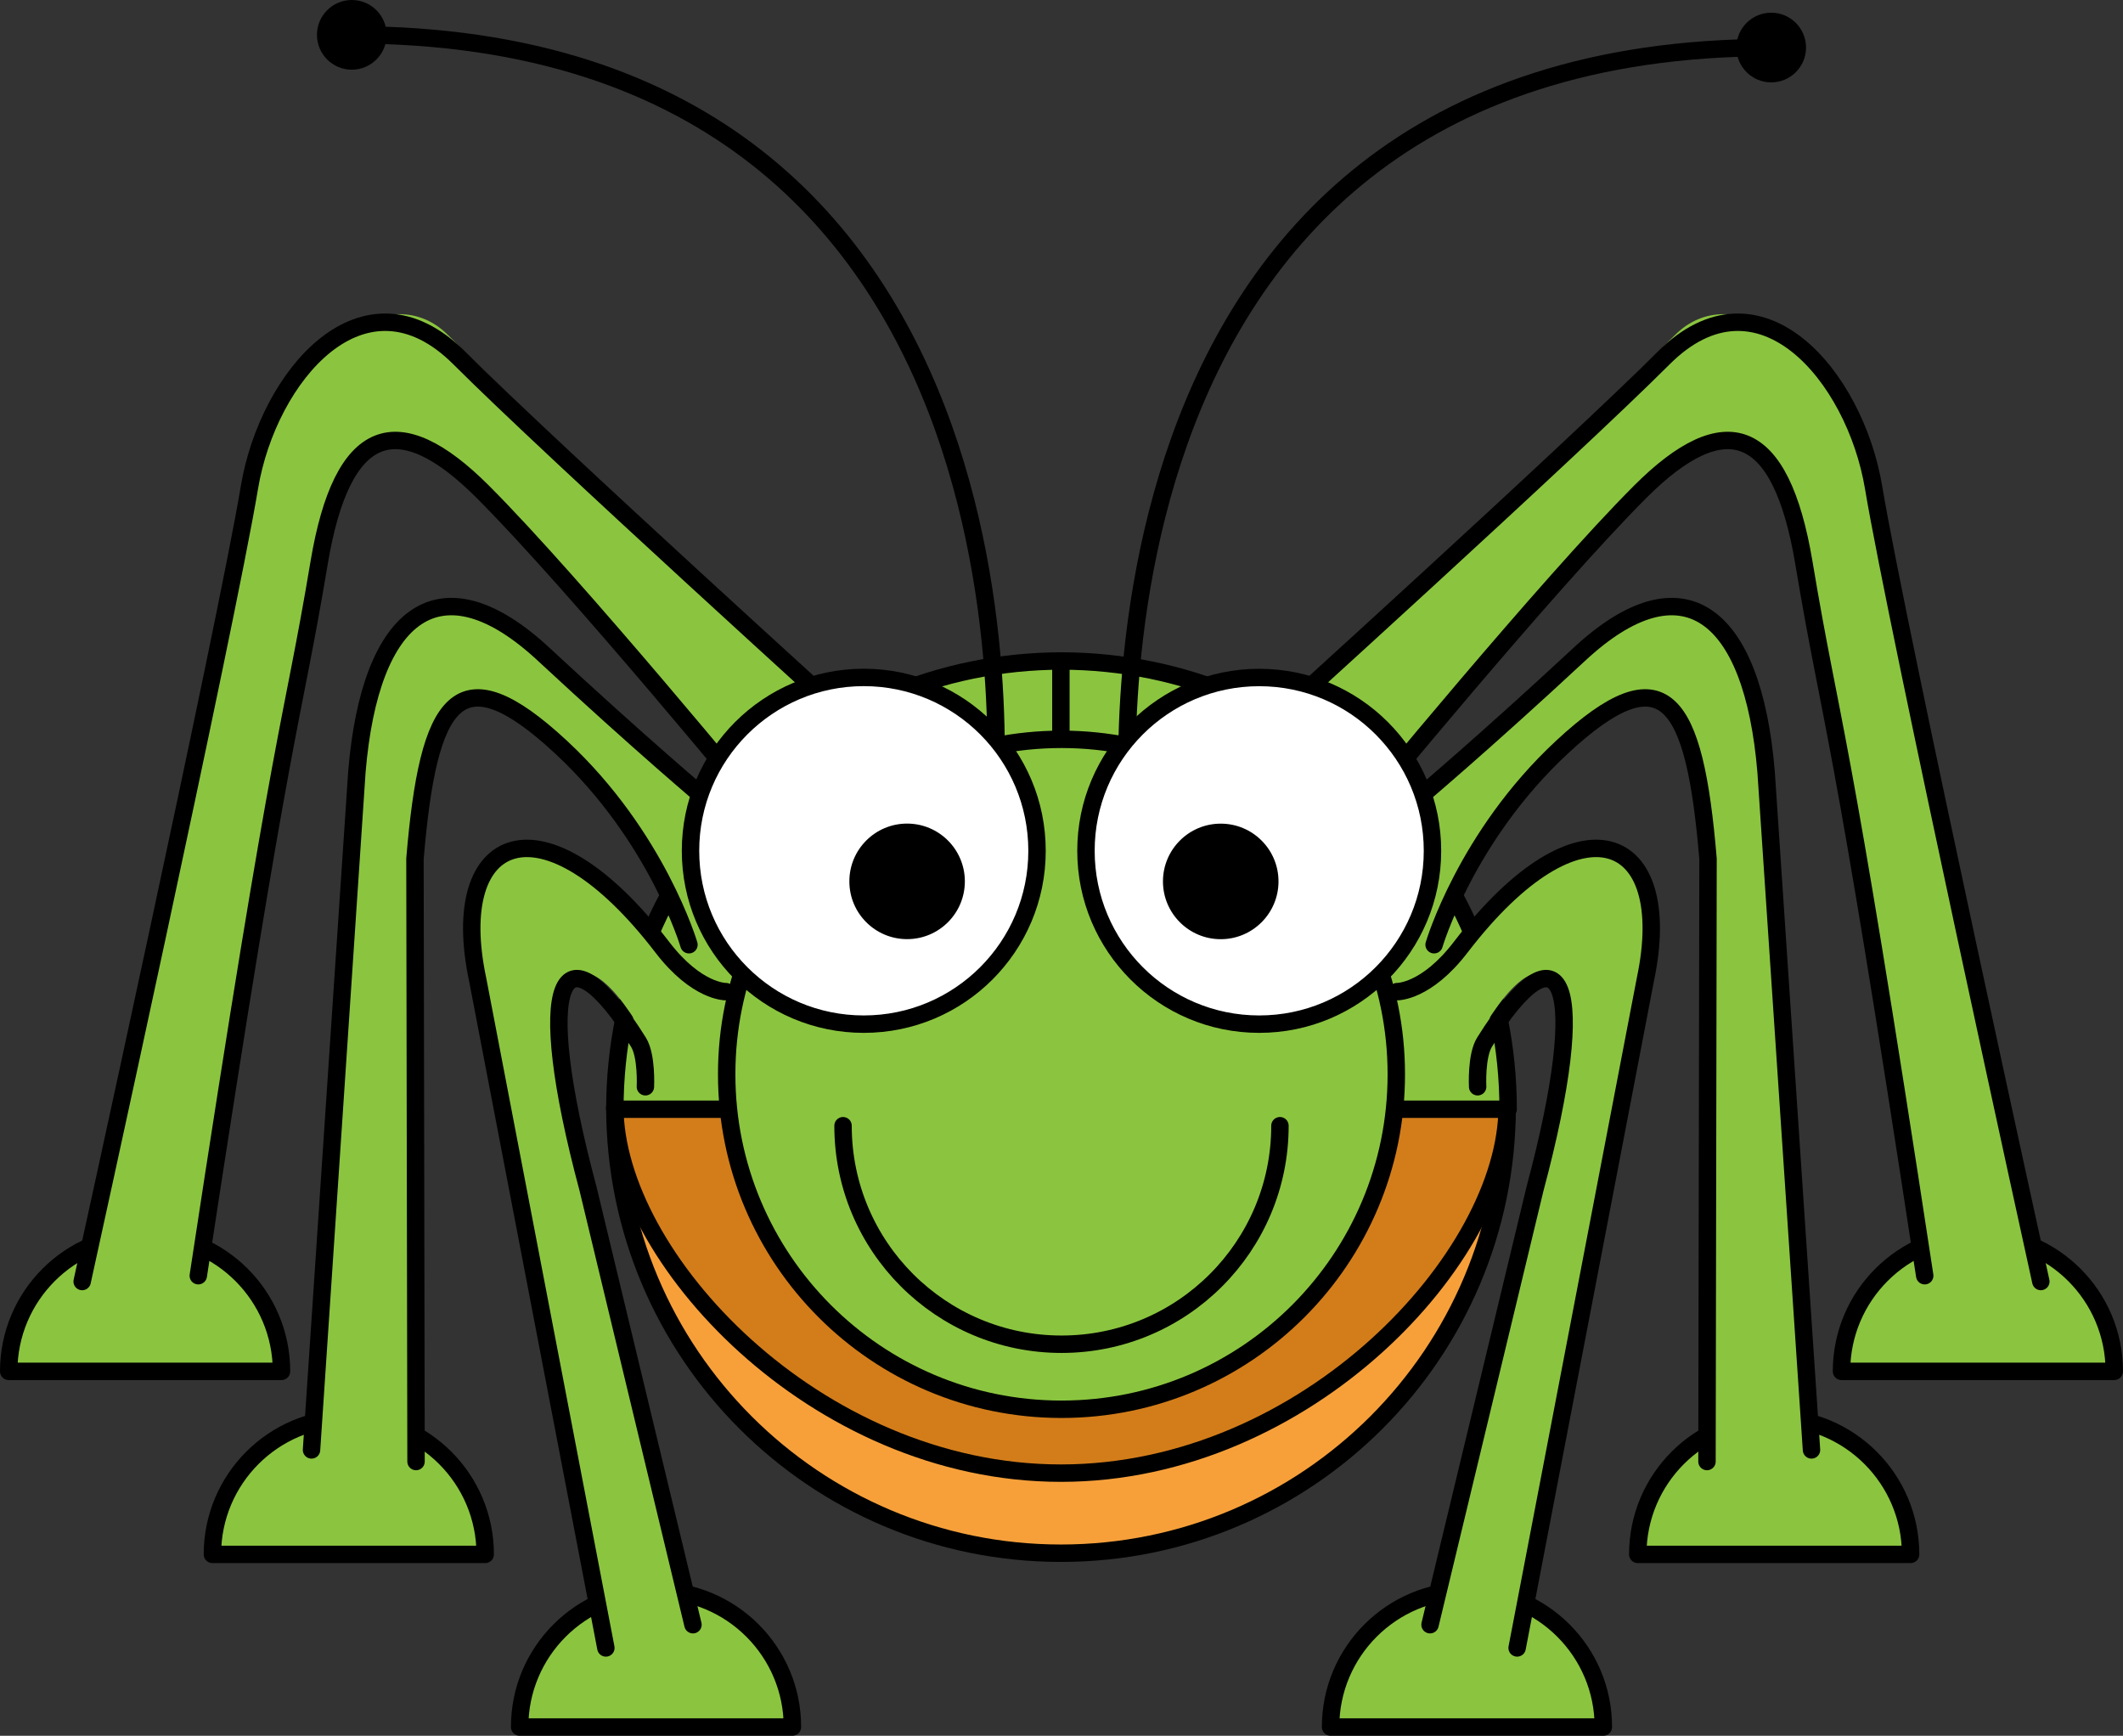 <svg xmlns="http://www.w3.org/2000/svg" version="1.0" viewBox="0 0 365.652 298.914"><rect x="0" y="0" width="365.652" height="298.914" fill="#333333" stroke="none"/><path d="M1.5 236.16c-.004-12.97 10.514-23.49 23.49-23.5 12.977 0 23.496 10.53 23.493 23.5H1.5z" stroke-linejoin="round" stroke="#000" stroke-width="3" stroke-linecap="round" fill="#8bc53f"/><path d="M32.152 229.69S51.921 116.1 55.966 91.91c3.201-19.139 15.393-18.975 22.186-13.222 17.223 14.586 51.998 61.002 51.998 61.002l18-14S93.111 73.648 77.152 57.688c-9.603-9.603-25.83 1.083-32.186 20.226-7.729 23.276-28.814 137.78-28.814 137.78l16 14z" fill="#8bc53f"/><g stroke-linejoin="round" stroke="#000" stroke-width="3" stroke-linecap="round" fill="none"><path d="M14.152 220.69S38.921 108.1 42.966 83.91c3.201-19.139 19.686-38.722 36.186-22.222 15.959 15.959 68.998 64.002 68.998 64.002"/><path d="M34.152 219.69c14.969-98.33 15.891-93.33 20.814-122.78 3.966-23.71 13.588-26.819 28.186-12.222 15.959 15.962 47.998 55.002 47.998 55.002"/></g><path d="M364.15 236.16c.01-12.97-10.51-23.49-23.49-23.5-12.98 0-23.49 10.53-23.49 23.5h46.98z" stroke-linejoin="round" stroke="#000" stroke-width="3" stroke-linecap="round" fill="#8bc53f"/><path d="M333.5 229.69S313.73 116.1 309.69 91.91c-3.21-19.139-15.4-18.975-22.19-13.222-17.22 14.586-52 61.002-52 61.002l-18-14s55.04-52.042 71-68.002c9.6-9.603 25.83 1.083 32.19 20.226 7.73 23.276 28.81 137.78 28.81 137.78l-16 14z" fill="#8bc53f"/><g stroke-linejoin="round" stroke="#000" stroke-width="3" stroke-linecap="round" fill="none"><path d="M351.5 220.69S326.73 108.1 322.69 83.91C319.48 64.771 303 45.188 286.5 61.688c-15.96 15.959-69 64.002-69 64.002"/><path d="M331.5 219.69c-14.97-98.33-15.89-93.33-20.81-122.78-3.97-23.71-13.59-26.819-28.19-12.222-15.96 15.962-48 55.002-48 55.002"/></g><g stroke-linejoin="round" stroke="#000" stroke-width="3" stroke-linecap="round"><path d="M105.9 190.62c-.01 42.44 34.39 76.86 76.83 76.86 42.45 0 76.85-34.41 76.85-76.86H105.9z" fill="#f7a03a"/><path d="M105.9 190.62c-.01 25.67 34.39 63.07 76.83 63.07 42.45 0 76.85-37.4 76.85-63.07H105.9z" fill="#d37d1a"/><g fill="#8bc53f"><path d="M182.94 113.83c-42.56 0-77.05 34.57-77.04 77.19h77.04v-77.19z"/><path d="M259.75 191.02c.01-42.63-34.48-77.19-77.03-77.19v77.19h77.03z"/></g></g><g><path d="M36.584 267.68c-.004-12.97 10.515-23.5 23.49-23.5 12.978 0 23.496 10.52 23.493 23.5H36.584z" stroke-linejoin="round" stroke="#000" stroke-width="3" stroke-linecap="round" fill="#8bc53f"/><path d="M71.655 251.69l-.185-103.78c2.303-27.62 7.436-35.72 25.186-19.22 16.534 15.36 23.004 32 23.004 32l2-23s-11.47-9.64-28.004-25c-17.75-16.503-29.883-7.4-32.186 20.22l-7.814 115.78 17.999 3z" fill="#8bc53f"/><g stroke-linejoin="round" stroke="#000" stroke-width="3" stroke-linecap="round" fill="none"><path d="M53.655 249.69l7.814-116.78c2.303-27.62 14.436-36.722 32.186-20.22 16.535 15.36 28.005 25 28.005 25"/><path d="M71.655 251.69l-.185-103.78c2.303-27.62 7.436-35.72 25.186-19.22 16.534 15.36 22.004 34 22.004 34"/></g><g><path d="M329.07 267.68c0-12.97-10.52-23.5-23.49-23.5-12.98 0-23.5 10.52-23.5 23.5h46.99z" stroke-linejoin="round" stroke="#000" stroke-width="3" stroke-linecap="round" fill="#8bc53f"/><path d="M294 251.69l.18-103.78c-2.3-27.62-7.43-35.72-25.18-19.22-16.53 15.36-23 32-23 32l-2-23s11.47-9.64 28-25c17.75-16.502 29.88-7.4 32.18 20.22L312 248.69l-18 3z" fill="#8bc53f"/><g stroke-linejoin="round" stroke="#000" stroke-width="3" stroke-linecap="round" fill="none"><path d="M312 249.69l-7.82-116.78c-2.3-27.62-14.43-36.722-32.18-20.22-16.53 15.36-28 25-28 25"/><path d="M294 251.69l.18-103.78c-2.3-27.62-7.43-35.72-25.18-19.22-16.53 15.36-22 34-22 34"/></g></g></g><g><path d="M240.49 185.01c.01 31.85-25.81 57.68-57.67 57.68-31.85 0-57.67-25.83-57.66-57.69-.01-31.85 25.82-57.68 57.67-57.68 31.85.01 57.67 25.84 57.66 57.69z" stroke-linejoin="round" stroke="#000" stroke-width="3" stroke-linecap="round" fill="#8bc53f"/><path d="M171.09 141.5S185.09 6 60.59 6" stroke-linejoin="round" stroke="#000" stroke-width="3" stroke-linecap="round" fill="none"/><circle cy="6" cx="60.591" r="6"/><path d="M194.56 143.69s-14-135.5 110.5-135.5" stroke-linejoin="round" stroke="#000" stroke-width="3" stroke-linecap="round" fill="none"/><circle cy="8.187" cx="305.06" r="6"/><path d="M145.2 193.86c-.01 20.78 16.84 37.63 37.62 37.63 20.79.01 37.64-16.85 37.63-37.63" stroke-linejoin="round" stroke="#000" stroke-width="3" stroke-linecap="round" fill="none"/><g><path d="M246.72 146.52c.01 16.48-13.35 29.85-29.84 29.85s-29.85-13.37-29.84-29.85c-.01-16.49 13.36-29.85 29.84-29.85 16.49 0 29.85 13.37 29.84 29.85z" stroke-linejoin="round" stroke="#000" stroke-width="3" stroke-linecap="round" fill="#fff"/><path d="M220.2 151.79c0 5.49-4.46 9.95-9.95 9.95s-9.95-4.46-9.95-9.95c0-5.5 4.46-9.95 9.95-9.95 5.5 0 9.95 4.45 9.95 9.95z"/><g><path d="M178.61 146.52c.01 16.48-13.35 29.85-29.84 29.85s-29.85-13.37-29.84-29.86c-.01-16.48 13.36-29.85 29.84-29.85 16.49 0 29.85 13.37 29.84 29.86z" stroke-linejoin="round" stroke="#000" stroke-width="3" stroke-linecap="round" fill="#fff"/><path d="M166.18 151.78c0 5.5-4.45 9.95-9.95 9.95-5.49 0-9.95-4.45-9.94-9.95-.01-5.49 4.45-9.95 9.94-9.95 5.5 0 9.95 4.46 9.95 9.95z"/></g></g></g><g><path d="M89.5 297.41c-.004-12.97 10.51-23.49 23.49-23.49s23.5 10.52 23.49 23.49H89.5z" stroke-linejoin="round" stroke="#000" stroke-width="3" stroke-linecap="round" fill="#8bc53f"/><path d="M119.35 279.79l-18.07-75.07c-10.25-39.95-1.19-48.26 12.07-21.93l4-13c-18.695-31.64-40.945-28.69-35.074-1.07l22.074 115.07 15-4z" fill="#8bc53f"/><g stroke-linejoin="round" stroke="#000" stroke-width="3" stroke-linecap="round" fill="none"><path d="M104.35 283.79L82.276 168.72c-5.395-25.38 11.307-32.32 31.794-5.6 5.96 7.78 10.96 7.65 10.96 7.65"/><path d="M119.35 279.79l-18.07-75.07c-9.672-36.09-4.625-46.53 8.68-25.25 1.47 2.35 1.2 7.68 1.2 7.68"/></g><g><path d="M276.15 297.41c.01-12.97-10.51-23.49-23.49-23.49s-23.49 10.52-23.49 23.49h46.98z" stroke-linejoin="round" stroke="#000" stroke-width="3" stroke-linecap="round" fill="#8bc53f"/><path d="M246.3 279.79l18.08-75.07c10.24-39.95 1.18-48.26-12.08-21.93l-4-13c18.7-31.64 40.95-28.69 35.08-1.07L261.3 283.79l-15-4z" fill="#8bc53f"/><g stroke-linejoin="round" stroke="#000" stroke-width="3" stroke-linecap="round" fill="none"><path d="M261.3 283.79l22.08-115.07c5.39-25.38-11.31-32.32-31.8-5.6-5.96 7.78-10.96 7.65-10.96 7.65"/><path d="M246.3 279.79l18.08-75.07c9.66-36.09 4.62-46.53-8.69-25.25-1.47 2.35-1.19 7.68-1.19 7.68"/></g></g></g></svg>